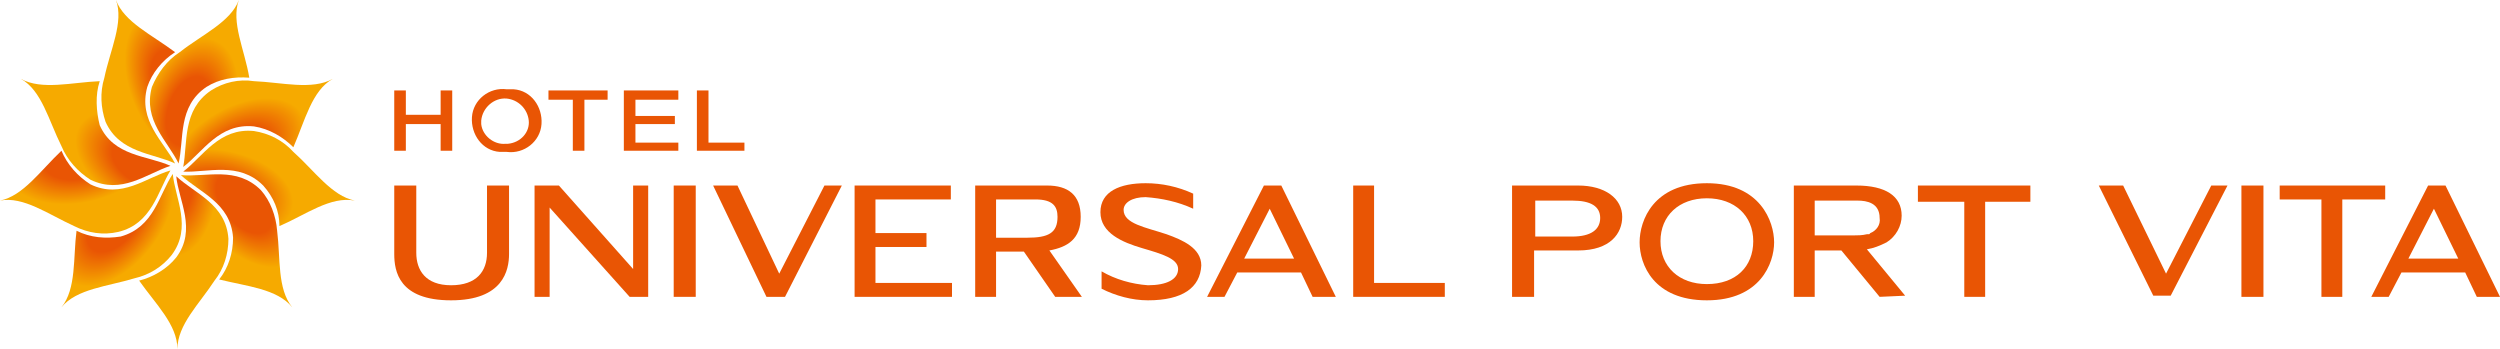 <?xml version="1.0" encoding="utf-8"?>
<!-- Generator: Adobe Illustrator 24.1.0, SVG Export Plug-In . SVG Version: 6.00 Build 0)  -->
<svg version="1.1" id="レイヤー_1" xmlns="http://www.w3.org/2000/svg" xmlns:xlink="http://www.w3.org/1999/xlink" x="0px"
	 y="0px" viewBox="0 0 215.6 30.1" style="enable-background:new 0 0 215.6 30.1;" xml:space="preserve">
<style type="text/css">
	.st0{fill:#E95504;}
	.st1{fill:url(#SVGID_1_);}
	.st2{fill:url(#SVGID_2_);}
	.st3{fill:url(#SVGID_3_);}
	.st4{fill:url(#SVGID_4_);}
	.st5{fill:url(#SVGID_5_);}
	.st6{fill:url(#SVGID_6_);}
	.st7{fill:url(#SVGID_7_);}
	.st8{fill:url(#SVGID_8_);}
	.st9{fill:url(#SVGID_9_);}
</style>
<g id="レイヤー_2_1_">
	<g id="レイヤー_1-2">
		<path class="st0" d="M187.2,25.5h-1.5L181,16h2.1l3.7,7.6l3.9-7.6h1.4L187.2,25.5z"/>
		<path class="st0" d="M193.3,25.6V16h1.9v9.6L193.3,25.6z"/>
		<path class="st0" d="M202,17.2v8.4h-1.8v-8.4h-3.6V16h9.1v1.2L202,17.2z"/>
		<path class="st0" d="M213.6,25.6l-1-2.1h-5.5l-1.1,2.1h-1.5l4.9-9.6h1.5l4.7,9.6L213.6,25.6z M209.9,18l-2.2,4.3h4.3L209.9,18z"/>
		<path class="st0" d="M132.3,17.3h3.3c1.6,0,2.4,0.5,2.4,1.5s-0.8,1.6-2.4,1.6h-3.2V17.3z M136.1,16h-5.7v9.6h1.9v-4h3.8
			c2.8,0,3.8-1.5,3.8-2.9C139.9,17.1,138.4,16,136.1,16"/>
		<path class="st0" d="M147.2,24.5c-2.4,0-4-1.5-4-3.7s1.6-3.7,4-3.7s4,1.5,4,3.7S149.7,24.5,147.2,24.5 M147.2,15.8
			c-4.6,0-5.8,3.2-5.8,5.1s1.2,5,5.8,5s5.8-3.2,5.8-5S151.8,15.8,147.2,15.8"/>
		<polygon class="st0" points="175,16 165.4,16 165.4,17.4 169.4,17.4 169.4,25.6 171.2,25.6 171.2,17.4 175.1,17.4 175.1,16 		"/>
		<path class="st0" d="M161.2,20.2H161c-0.4,0.1-0.8,0.1-1.1,0.1h-3.4v-3h3.7c0.8,0,1.9,0.2,1.9,1.5c0.1,0.6-0.3,1.1-0.8,1.3
			C161.3,20.1,161.2,20.2,161.2,20.2 M164.3,25.5l-3.3-4c0.6-0.1,1.1-0.3,1.7-0.6c0.8-0.5,1.3-1.4,1.3-2.3c0-1.7-1.4-2.6-3.9-2.6
			h-5.4v9.6h1.8v-4h2.3l3.3,4L164.3,25.5"/>
		<polygon class="st0" points="38,7.8 38,9.9 35,9.9 35,7.8 34,7.8 34,13 35,13 35,10.7 38,10.7 38,13 39,13 39,7.8 39,7.8 		"/>
		<path class="st0" d="M43.6,12.4c-1,0.1-2-0.7-2.1-1.7c0-0.1,0-0.2,0-0.3c0.1-1.1,1.1-2,2.2-1.9c1,0.1,1.8,0.9,1.9,1.9
			c0.1,1-0.7,1.9-1.8,2C43.8,12.4,43.7,12.4,43.6,12.4 M43.7,7.7c-1.5-0.2-2.9,0.9-3,2.4s0.9,2.9,2.4,3c0.2,0,0.4,0,0.6,0
			c1.5,0.2,2.9-0.9,3-2.4s-0.9-2.9-2.4-3C44,7.7,43.9,7.7,43.7,7.7"/>
		<polygon class="st0" points="47.3,7.8 47.3,8.6 49.4,8.6 49.4,13 50.4,13 50.4,8.6 52.4,8.6 52.4,7.8 52.4,7.8 		"/>
		<polygon class="st0" points="54.8,10.7 58.2,10.7 58.2,10 54.8,10 54.8,8.6 58.5,8.6 58.5,7.8 58.4,7.8 53.8,7.8 53.8,13 58.5,13 
			58.5,12.3 54.8,12.3 		"/>
		<polygon class="st0" points="61.1,12.3 61.1,7.8 61,7.8 60.1,7.8 60.1,13 64.2,13 64.2,12.3 		"/>
		<path class="st0" d="M38.9,25.9c-4.5,0-4.9-2.5-4.9-4V16h1.9v5.8c0,1.5,0.8,2.8,3,2.8s3.1-1.2,3.1-2.8V16h1.9v5.9
			C43.9,23.3,43.4,25.9,38.9,25.9"/>
		<polygon class="st0" points="54.3,25.6 47.4,17.9 47.4,25.6 46.1,25.6 46.1,16 48.2,16 54.6,23.2 54.6,16 55.9,16 55.9,25.6 		"/>
		<rect x="58.1" y="16" class="st0" width="1.9" height="9.6"/>
		<polygon class="st0" points="67.7,25.6 66.1,25.6 61.5,16 63.6,16 67.2,23.6 71.1,16 72.6,16 		"/>
		<polygon class="st0" points="73.7,25.6 73.7,16 82,16 82,17.2 75.5,17.2 75.5,20.1 79.9,20.1 79.9,21.3 75.5,21.3 75.5,24.4 
			82.1,24.4 82.1,25.6 		"/>
		<path class="st0" d="M93.3,25.6l-2.8-4c1.6-0.3,2.7-1,2.7-2.9S92.1,16,90.3,16h-6.2v9.6h1.8v-3.9h2.4l2.7,3.9L93.3,25.6z
			 M91.2,18.7c0,1.4-0.8,1.8-2.6,1.8h-2.7v-3.3h3.4C90.8,17.2,91.2,17.8,91.2,18.7"/>
		<path class="st0" d="M99,25.9c-1.4,0-2.8-0.4-4-1v-1.5c1.2,0.7,2.6,1.1,4,1.2c1.6,0,2.6-0.5,2.6-1.4s-1.4-1.3-3.1-1.8
			s-3.6-1.3-3.6-3.1s1.7-2.5,3.9-2.5c1.4,0,2.8,0.3,4.1,0.9V18c-1.3-0.6-2.7-0.9-4.1-1c-1.2,0-1.9,0.5-1.9,1.1
			c0,1.2,1.9,1.5,3.7,2.1c1.4,0.5,3,1.2,3,2.7C103.5,24.8,102,25.9,99,25.9"/>
		<path class="st0" d="M115.2,25.6l-4.7-9.6H109l-4.9,9.6h1.5l1.1-2.1h5.5l1,2.1L115.2,25.6z M111.6,22.3h-4.3l2.2-4.3L111.6,22.3"
			/>
		<polygon class="st0" points="116.7,25.6 116.7,16 118.5,16 118.5,24.4 124.6,24.4 124.6,25.6 		"/>
		
			<radialGradient id="SVGID_1_" cx="-1157.786" cy="517.776" r="3.37" gradientTransform="matrix(4.000000e-02 2.28 1.35 -2.000000e-02 -637.85 2665.71)" gradientUnits="userSpaceOnUse">
			<stop  offset="0.4" style="stop-color:#E95504"/>
			<stop  offset="0.85" style="stop-color:#F6AA00"/>
		</radialGradient>
		<path class="st1" d="M15.3,30.1c0-2.1,1.9-3.9,3.2-5.9c0.8-1,1.2-2.3,1.2-3.6l0,0c-0.2-3-2.9-3.9-4.5-5.4c0.2,2.1,1.8,4.6,0,7l0,0
			c-0.8,1-2,1.7-3.2,2C13.4,26.2,15.3,28,15.3,30.1z"/>
		
			<radialGradient id="SVGID_2_" cx="-1065.231" cy="649.308" r="3.37" gradientTransform="matrix(1.49 1.72 1.02 -0.89 945.97 2427.59)" gradientUnits="userSpaceOnUse">
			<stop  offset="0.4" style="stop-color:#E95504"/>
			<stop  offset="0.85" style="stop-color:#F6AA00"/>
		</radialGradient>
		<path class="st2" d="M25.2,26.5c-1.3-1.6-1-4.2-1.3-6.6c-0.1-1.3-0.6-2.6-1.4-3.5l0,0c-2.1-2.1-4.7-1.1-6.9-1.3
			c1.6,1.5,4.3,2.4,4.5,5.4l0,0c0,1.3-0.4,2.6-1.2,3.6C21.3,24.7,23.9,24.9,25.2,26.5z"/>
		
			<radialGradient id="SVGID_3_" cx="-825.335" cy="648.15" r="3.37" gradientTransform="matrix(2.252 0.357 0.212 -1.333 1740.062 1175.43)" gradientUnits="userSpaceOnUse">
			<stop  offset="0.4" style="stop-color:#E95504"/>
			<stop  offset="0.85" style="stop-color:#F6AA00"/>
		</radialGradient>
		<path class="st3" d="M30.6,17.3c-2-0.4-3.5-2.6-5.3-4.2c-0.9-1-2.1-1.6-3.4-1.8l0,0c-3-0.3-4.4,2.2-6.1,3.5
			c2.1,0.1,4.8-0.9,6.9,1.2l0,0c0.9,1,1.4,2.2,1.4,3.5C26.4,18.5,28.5,16.9,30.6,17.3z"/>
		
			<radialGradient id="SVGID_4_" cx="-547.599" cy="516.603" r="3.37" gradientTransform="matrix(1.955 -1.174 -0.695 -1.157 1450.039 -31.99)" gradientUnits="userSpaceOnUse">
			<stop  offset="0.4" style="stop-color:#E95504"/>
			<stop  offset="0.85" style="stop-color:#F6AA00"/>
		</radialGradient>
		<path class="st4" d="M28.7,6.8c-1.8,1-4.4,0.3-6.8,0.2c-1.3-0.2-2.6,0.1-3.7,0.8l0,0c-2.5,1.7-2,4.5-2.4,6.6
			c1.7-1.3,3.1-3.8,6.1-3.5l0,0c1.3,0.2,2.5,0.9,3.4,1.8C26.3,10.4,26.9,7.8,28.7,6.8z"/>
		
			<radialGradient id="SVGID_5_" cx="-363.71" cy="316.751" r="3.37" gradientTransform="matrix(0.74 -2.15 -1.28 -0.44 690.91 -633.02)" gradientUnits="userSpaceOnUse">
			<stop  offset="0.4" style="stop-color:#E95504"/>
			<stop  offset="0.85" style="stop-color:#F6AA00"/>
		</radialGradient>
		<path class="st5" d="M20.6,0c-0.7,1.9-3.2,3-5.1,4.5c-1.1,0.7-1.9,1.8-2.4,3l0,0c-0.8,2.9,1.4,4.7,2.3,6.6
			c0.5-2.1-0.1-4.9,2.4-6.6l0,0c1.1-0.7,2.4-0.9,3.7-0.8C21.1,4.3,19.9,1.9,20.6,0z"/>
		
			<radialGradient id="SVGID_6_" cx="-358.178" cy="137.29" r="3.37" gradientTransform="matrix(-0.81 -2.13 -1.26 0.48 -102.09 -821.55)" gradientUnits="userSpaceOnUse">
			<stop  offset="0.4" style="stop-color:#E95504"/>
			<stop  offset="0.85" style="stop-color:#F6AA00"/>
		</radialGradient>
		<path class="st6" d="M10,0c0.7,1.9-0.5,4.3-1,6.7c-0.4,1.3-0.3,2.6,0.1,3.8l0,0c1.2,2.7,4.1,2.7,6,3.6c-1-1.9-3.2-3.7-2.4-6.6l0,0
			c0.4-1.2,1.3-2.3,2.4-3C13.1,3,10.7,1.9,10,0z"/>
		
			<radialGradient id="SVGID_7_" cx="-536.087" cy="70.017" r="3.37" gradientTransform="matrix(-1.99 -1.1 -0.66 1.18 -1008.11 -658.23)" gradientUnits="userSpaceOnUse">
			<stop  offset="0.4" style="stop-color:#E95504"/>
			<stop  offset="0.85" style="stop-color:#F6AA00"/>
		</radialGradient>
		<path class="st7" d="M1.8,6.8c1.8,1,2.4,3.6,3.5,5.8c0.5,1.2,1.4,2.2,2.5,2.9l0,0c2.7,1.3,4.8-0.5,6.9-1.2c-2-0.9-4.9-0.8-6.1-3.5
			l0,0C8.3,9.6,8.2,8.2,8.6,7C6.2,7.1,3.6,7.8,1.8,6.8z"/>
		
			<radialGradient id="SVGID_8_" cx="-811.171" cy="137.864" r="3.37" gradientTransform="matrix(-2.23 0.43 0.26 1.33 -1837.97 179.07)" gradientUnits="userSpaceOnUse">
			<stop  offset="0.4" style="stop-color:#E95504"/>
			<stop  offset="0.85" style="stop-color:#F6AA00"/>
		</radialGradient>
		<path class="st8" d="M0,17.3c2-0.4,4.2,1.2,6.4,2.2c1.2,0.6,2.5,0.8,3.8,0.5l0,0c2.9-0.7,3.4-3.5,4.5-5.3
			c-2.1,0.6-4.2,2.5-6.9,1.2l0,0c-1.1-0.7-2-1.7-2.5-2.9C3.5,14.7,2,16.9,0,17.3z"/>
		
			<radialGradient id="SVGID_9_" cx="-1056.214" cy="316.802" r="3.37" gradientTransform="matrix(-1.43 1.77 1.05 0.85 -1833.13 1619.28)" gradientUnits="userSpaceOnUse">
			<stop  offset="0.4" style="stop-color:#E95504"/>
			<stop  offset="0.85" style="stop-color:#F6AA00"/>
		</radialGradient>
		<path class="st9" d="M5.3,26.5c1.3-1.6,4-1.8,6.3-2.5c1.3-0.3,2.4-1,3.2-2l0,0c1.8-2.4,0.3-4.9,0.1-7c-1.2,1.8-1.6,4.6-4.5,5.4
			l0,0c-1.3,0.2-2.6,0.1-3.8-0.5C6.3,22.2,6.6,24.9,5.3,26.5z"/>
	</g>
</g>
</svg>
